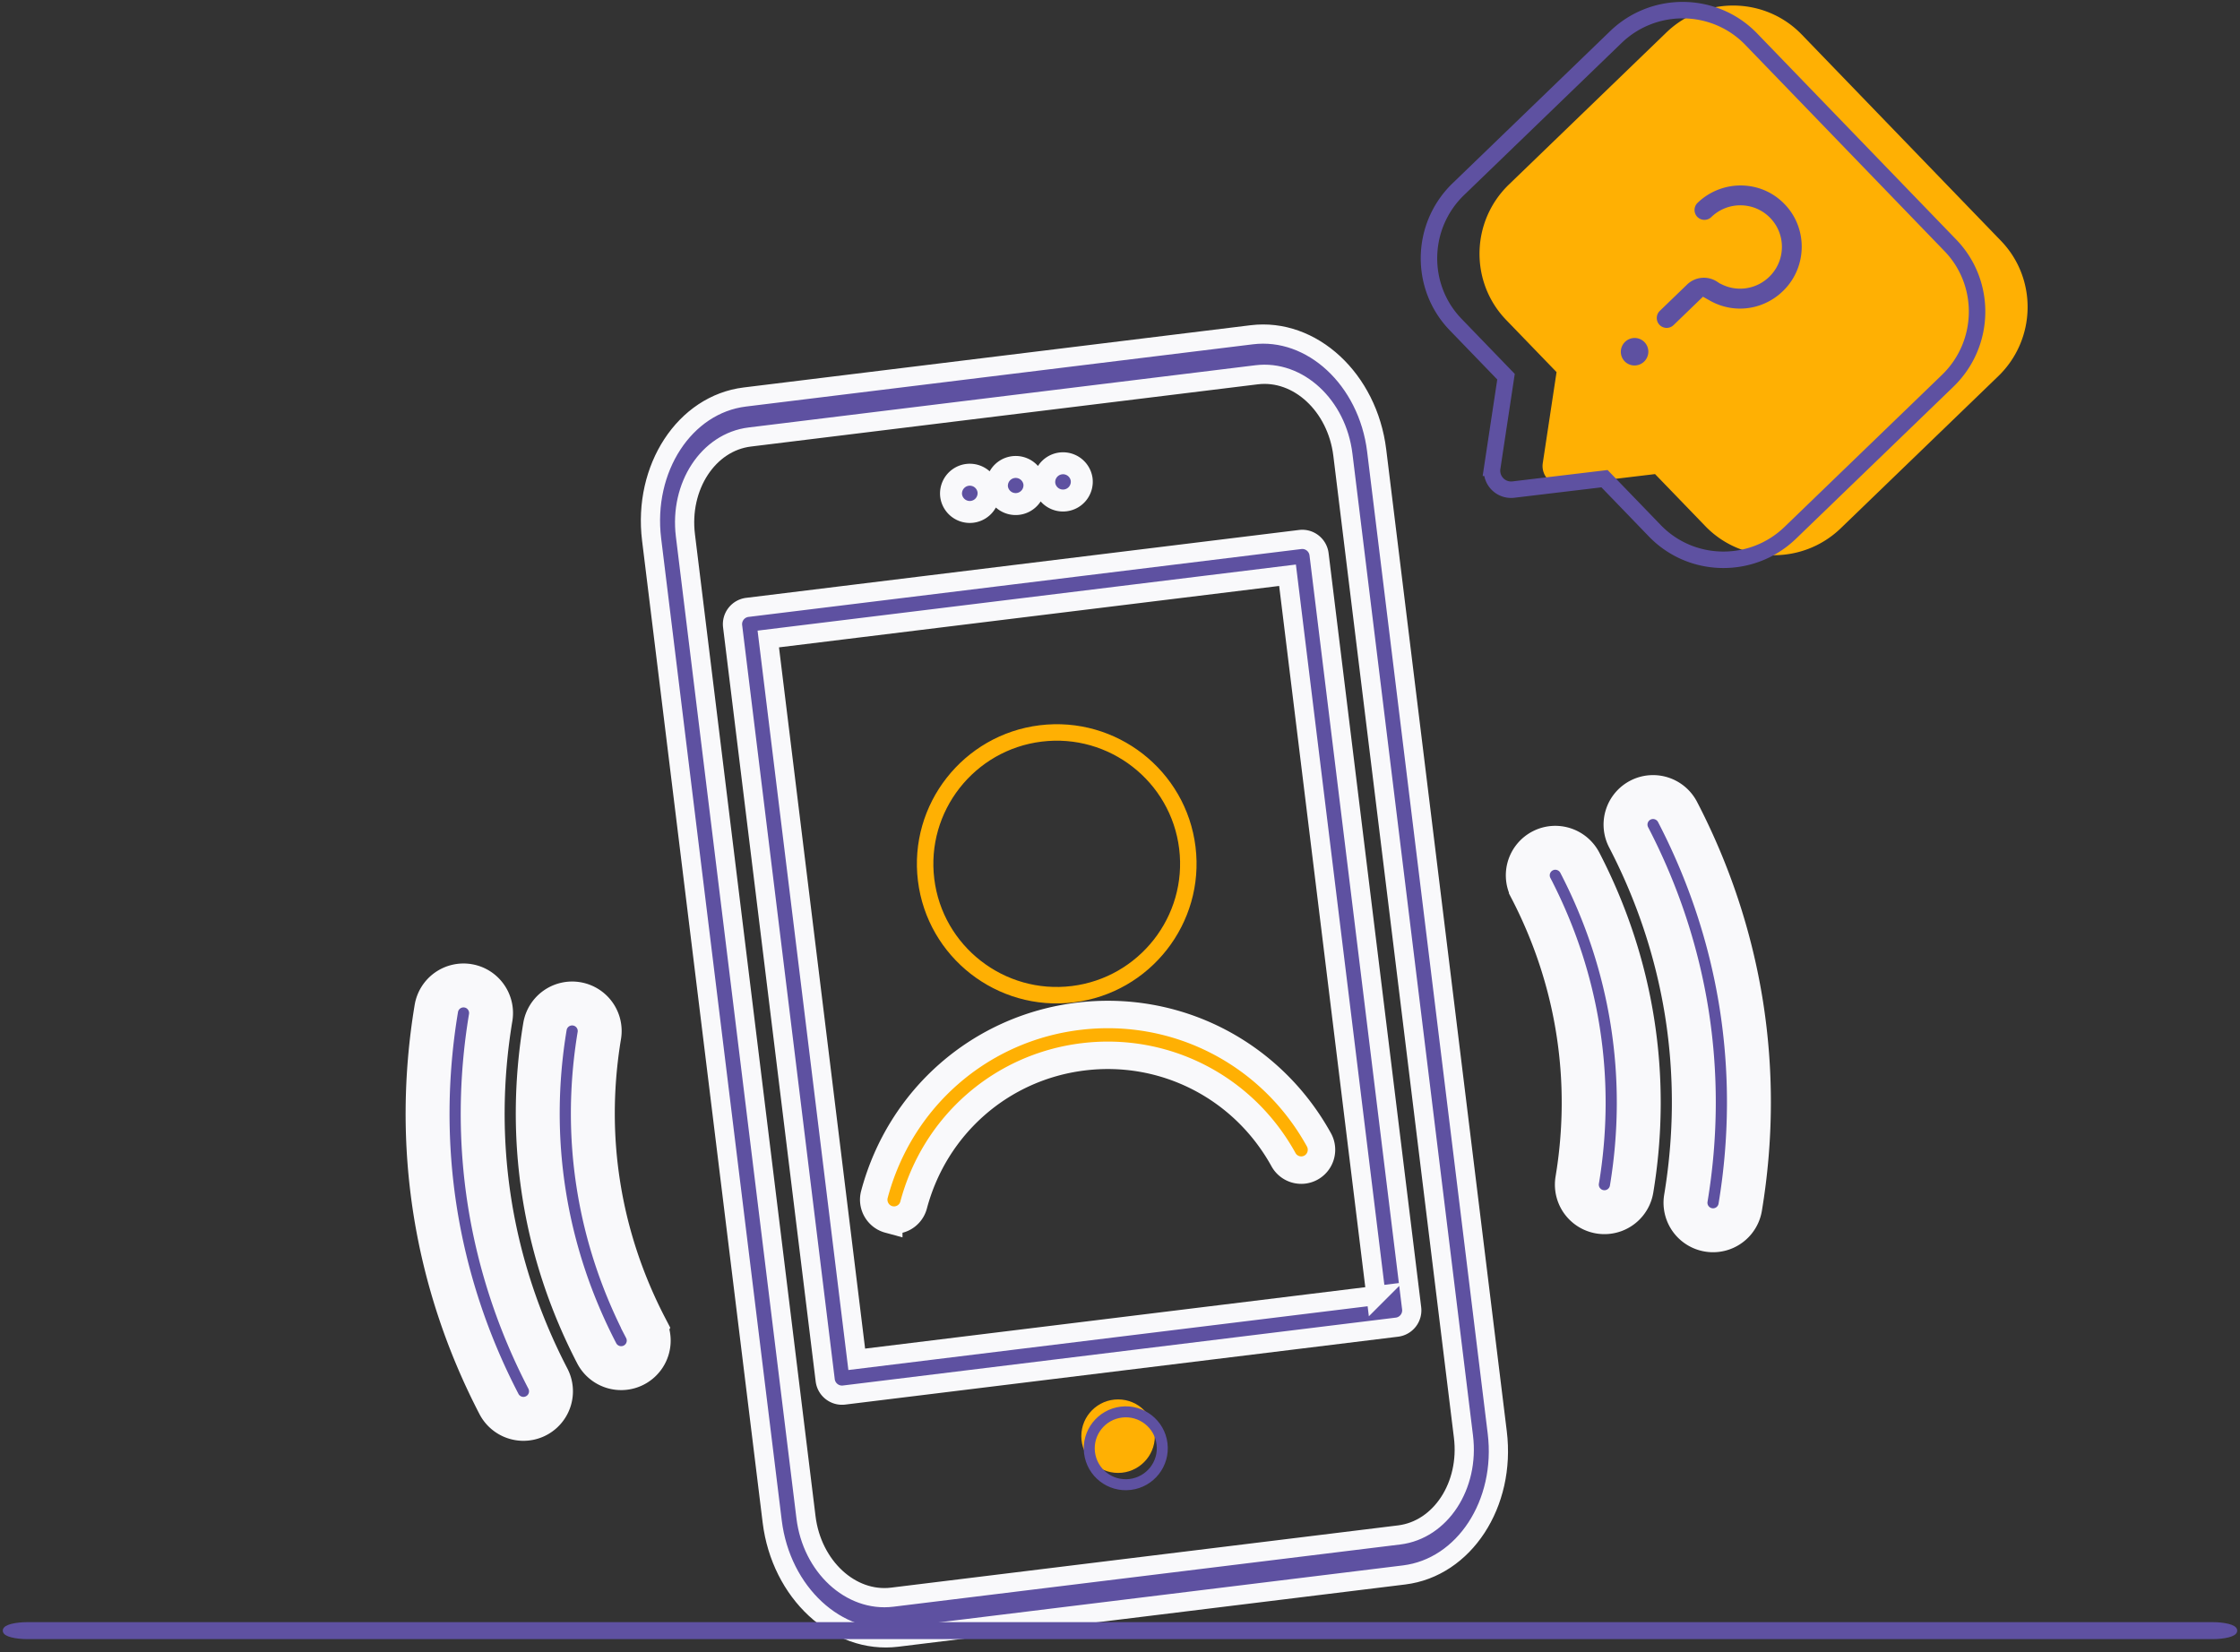 <svg xmlns="http://www.w3.org/2000/svg" width="408" height="301" viewBox="0 0 408 301">
    <rect x="0" y="0" width="408" height="301" fill="#333333" stroke="none"/>
    <g fill="none" fill-rule="evenodd" transform="translate(1 -7)">
        <path fill="#FFB003" d="M363.454 50.862L327.18 13.299c-6.667-6.904-17.735-7.07-24.671-.372l-28.676 27.692c-6.937 6.699-7.156 17.765-.489 24.67l9.171 9.496-2.511 16.592a3.475 3.475 0 0 0 .934 2.936 3.48 3.48 0 0 0 2.914 1.035l16.604-1.984 9.162 9.487c6.667 6.904 17.734 7.07 24.671.372l28.676-27.692c6.937-6.698 7.157-17.765.49-24.669z"/>
        <path stroke="#5E51A1" stroke-width="3" d="M354.249 51.699l-36.274-37.563c-6.667-6.904-17.735-7.071-24.671-.372l-28.676 27.692c-6.937 6.698-7.156 17.765-.49 24.67l9.172 9.496-2.511 16.592a3.475 3.475 0 0 0 .934 2.936 3.48 3.48 0 0 0 2.914 1.035l16.604-1.985 9.162 9.488c6.667 6.904 17.734 7.07 24.671.372l28.676-27.692c6.937-6.698 7.156-17.765.489-24.67z"/>
        <circle cx="202.65" cy="268.622" r="6.695" fill="#FFB003"/>
        <g fill="#5E51A1" fill-rule="nonzero" stroke="#FFB003">
            <path stroke-width="4" d="M325.777 60.803c4.395-4.868 4.538-12.312.334-17.315-2.387-2.835-5.732-4.502-9.427-4.687a13.3 13.3 0 0 0-9.867 3.706 3.809 3.809 0 0 0-.104 5.386 3.809 3.809 0 0 0 5.386.084 5.554 5.554 0 0 1 4.177-1.568 5.532 5.532 0 0 1 3.995 1.992c1.775 2.112 1.714 5.255-.141 7.31-1.876 2.078-4.918 2.48-7.234.957a6.403 6.403 0 0 0-8.013.746l-4.944 4.774a3.809 3.809 0 0 0-.104 5.386 3.809 3.809 0 0 0 5.386.084l4.279-4.132c5.36 3.013 12.07 1.937 16.277-2.723z"/>
            <path stroke-width="2" d="M300.234 71.127a3.516 3.516 0 0 0-.98-2.491 3.517 3.517 0 0 0-2.457-1.068 3.553 3.553 0 0 0-2.5.99 3.545 3.545 0 0 0-1.074 2.462 3.52 3.52 0 0 0 .978 2.495 3.518 3.518 0 0 0 2.459 1.064 3.545 3.545 0 0 0 2.498-.987 3.553 3.553 0 0 0 1.076-2.465z"/>
        </g>
        <g transform="rotate(-7 725.783 -897.59)">
            <path fill="#5E51A1" fill-rule="nonzero" stroke="#F9F9FB" stroke-width="4" d="M67.017 25.396a3.425 3.425 0 0 0 3.424-3.418 3.425 3.425 0 0 0-6.848 0 3.425 3.425 0 0 0 3.424 3.418zM58.547 25.806a3.425 3.425 0 0 0 3.425-3.42 3.425 3.425 0 0 0-6.849 0 3.425 3.425 0 0 0 3.424 3.42zM75.655 25.806a3.425 3.425 0 0 0 3.424-3.42 3.425 3.425 0 0 0-6.849 0 3.425 3.425 0 0 0 3.425 3.42z"/>
            <path fill="#5E51A1" fill-rule="nonzero" stroke="#F9F9FB" stroke-width="3.5" d="M117.255 38.094H15.8a3.086 3.086 0 0 0-3.082 3.09v138.384c0 1.706 1.38 3.09 3.082 3.09h101.454a3.086 3.086 0 0 0 3.082-3.09V41.184c0-1.706-1.38-3.09-3.082-3.09zm-3.083 138.384H18.884V44.274h95.288v132.204z"/>
            <ellipse cx="65.546" cy="198.537" stroke="#5E51A1" stroke-width="2" rx="6.653" ry="6.639"/>
            <path fill="#5E51A1" fill-rule="nonzero" stroke="#F9F9FB" stroke-width="3.5" d="M113.041 0H20.015C8.978 0 0 10.63 0 23.696v180.225c0 13.067 8.978 23.697 20.015 23.697h93.026c11.036 0 20.015-10.63 20.015-23.697V23.696C133.056 10.63 124.077 0 113.04 0zm13.813 203.921c0 9.018-6.196 16.354-13.813 16.354H20.015c-7.617 0-13.813-7.336-13.813-16.354V23.696c0-9.017 6.196-16.353 13.813-16.353h93.026c7.617 0 13.813 7.336 13.813 16.353v180.225z"/>
            <path stroke="#FFB003" stroke-width="3" d="M66.039 115.26c13.217 0 23.97-10.736 23.97-23.931 0-13.196-10.753-23.931-23.97-23.931-13.217 0-23.97 10.735-23.97 23.93 0 13.196 10.753 23.932 23.97 23.932z"/>
            <path fill="#FFB003" fill-rule="nonzero" stroke="#F9F9FB" stroke-width="5" d="M27.78 151.896a3.687 3.687 0 0 0 4.812-2.052c5.628-13.99 18.949-23.03 33.936-23.03 14.987 0 28.308 9.04 33.936 23.03a3.696 3.696 0 0 0 3.426 2.324c.462 0 .932-.087 1.386-.272 1.892-.771 2.804-2.94 2.038-4.844-6.764-16.813-22.773-27.676-40.786-27.676s-34.022 10.863-40.786 27.676c-.766 1.904.146 4.073 2.038 4.844z"/>
        </g>
        <g fill="#5E51A1" fill-rule="nonzero" stroke="#F9F9FB" stroke-width="8">
            <path d="M116.596 248.9c-4.276-8.237-7.162-16.96-8.58-25.937-1.426-8.975-1.376-18.164.145-27.319a5.015 5.015 0 0 0-4.127-5.773A5.018 5.018 0 0 0 98.26 194c-1.697 10.221-1.75 20.49-.156 30.534 1.587 10.045 4.812 19.795 9.583 28.991a5.018 5.018 0 0 0 8.908-4.624zM98.794 258.14c-5.28-10.165-8.846-20.946-10.607-32.037-1.753-11.091-1.692-22.446.188-33.745.447-2.733-1.402-5.324-4.128-5.773a5.018 5.018 0 0 0-5.773 4.128c-2.055 12.365-2.12 24.8-.198 36.96 1.93 12.159 5.834 23.966 11.61 35.09a5.018 5.018 0 0 0 8.908-4.624zM295.643 159.53c5.28 10.165 8.846 20.945 10.606 32.036 1.753 11.092 1.692 22.446-.187 33.745a5.018 5.018 0 0 0 9.9 1.645c2.055-12.365 2.12-24.8.198-36.96-1.93-12.159-5.834-23.966-11.61-35.09-1.283-2.453-4.305-3.42-6.766-2.143a5.019 5.019 0 0 0-2.141 6.767zM277.84 168.77c4.276 8.236 7.162 16.96 8.58 25.936 1.426 8.976 1.377 18.165-.145 27.32a5.018 5.018 0 0 0 9.9 1.644c1.697-10.22 1.75-20.49.156-30.533-1.587-10.045-4.812-19.795-9.583-28.992-1.286-2.448-4.306-3.418-6.767-2.141a5.018 5.018 0 0 0-2.141 6.765z"/>
        </g>
        <path fill="#5F51A1" stroke="#5E51A1" d="M401.953 305.095H4.047c-2.237 0-4.047-.468-4.047-1.047 0-.58 1.81-1.048 4.047-1.048h397.906c2.237 0 4.047.468 4.047 1.048 0 .579-1.81 1.047-4.047 1.047"/>
    </g>
</svg>

